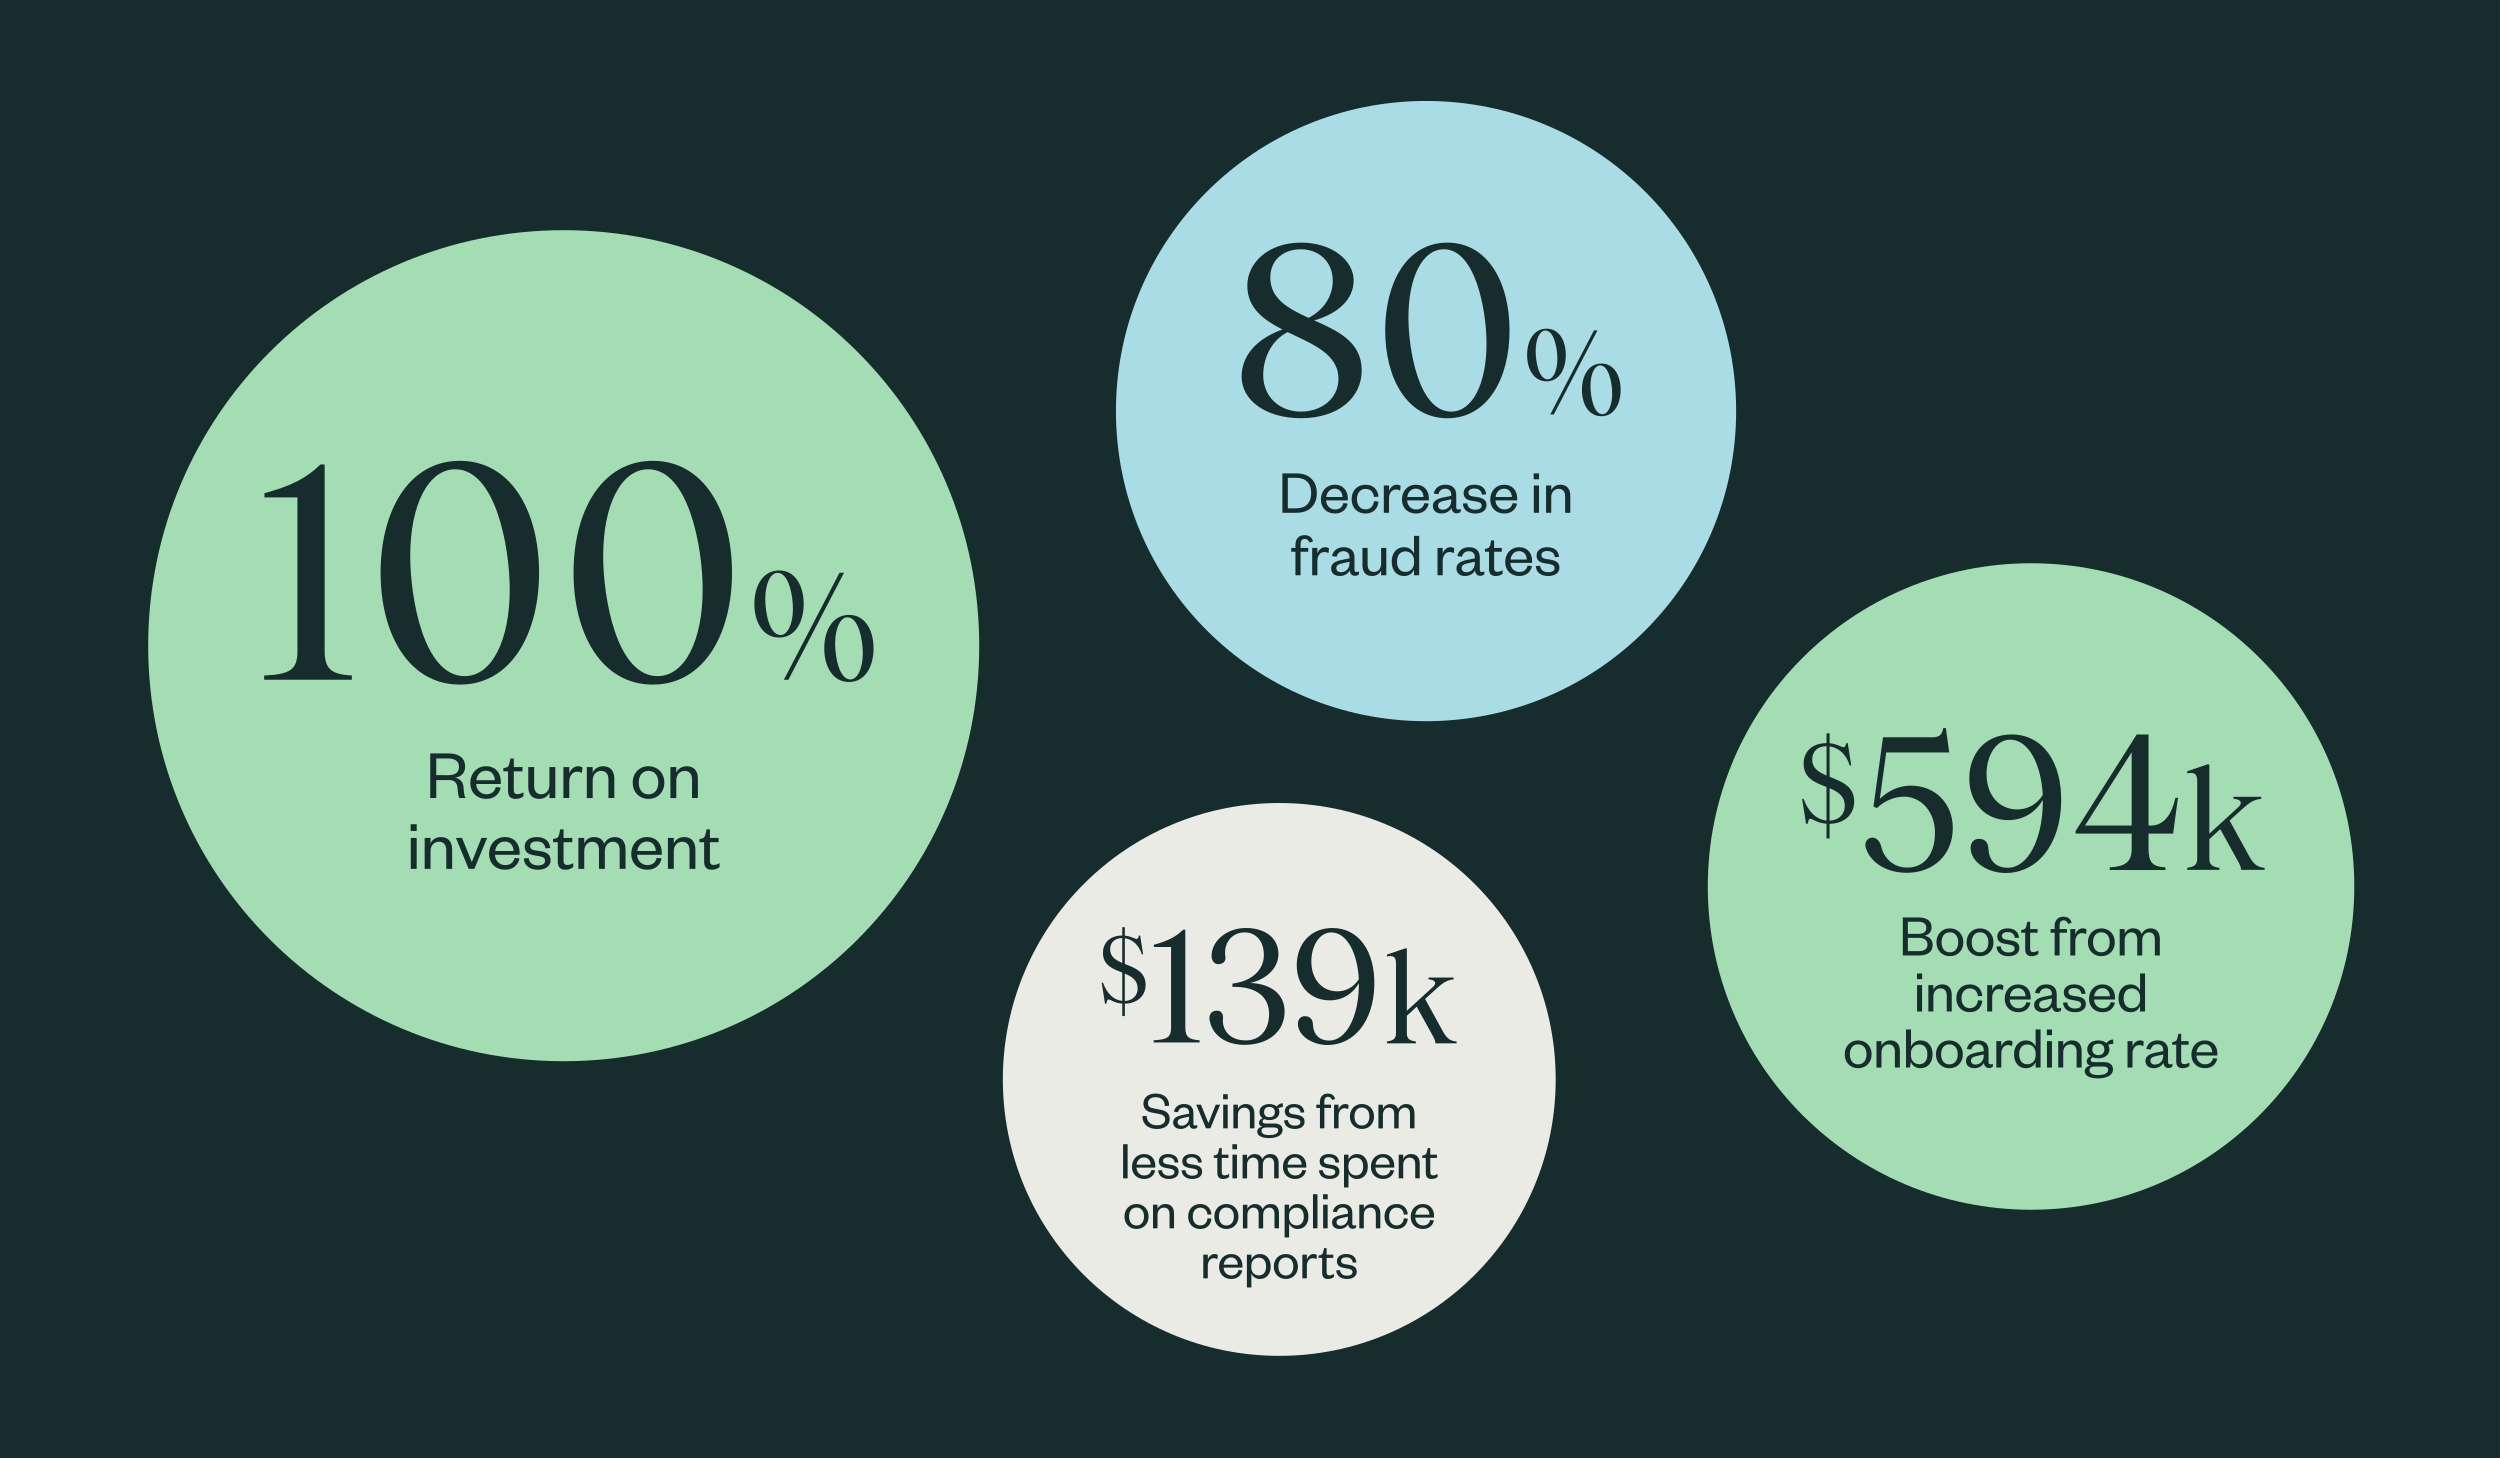 <?xml version="1.0" encoding="utf-8"?>
<!-- Generator: Adobe Illustrator 28.0.0, SVG Export Plug-In . SVG Version: 6.00 Build 0)  -->
<svg version="1.1" id="Layer_1" xmlns="http://www.w3.org/2000/svg" xmlns:xlink="http://www.w3.org/1999/xlink" x="0px" y="0px"
	 viewBox="0 0 1200 700" style="enable-background:new 0 0 1200 700;" xml:space="preserve">
<rect x="0" y="0" width="1200" height="700" fill="#808080" stroke="none"/>
<style type="text/css">
	.st0{fill:#172D2D;}
	.st1{fill:#A4DCB4;}
	.st2{fill:#AADCE6;}
	.st3{fill:#EBEBE6;}
</style>
<rect x="-0.09" y="-0.14" class="st0" width="1200.07" height="702.37"/>
<path class="st1" d="M270.58,110.49c110.15,0,199.45,89.29,199.45,199.45s-89.29,199.45-199.45,199.45S71.13,420.09,71.13,309.94
	S160.43,110.49,270.58,110.49L270.58,110.49L270.58,110.49z"/>
<g>
	<g>
		<path class="st0" d="M142.77,312.64v-73.88h-15.82v-2.03c12.34-3.34,20.18-7.11,26.85-13.79h2.03v89.71
			c0,9.29,4.21,11.03,13.06,11.61v2.03h-42.1v-2.03C139,323.68,142.77,321.64,142.77,312.64z"/>
		<path class="st0" d="M258.75,274.9c0,29.47-13.5,53.71-38.03,53.71c-24.53,0-38.03-24.24-38.03-53.71
			c0-29.61,13.5-53.71,38.03-53.71C245.25,221.19,258.75,245.29,258.75,274.9z M223.04,324.55c13.06,0,21.63-17.13,21.63-41.66
			c0-20.32-6.82-57.63-26.13-57.63c-13.06,0-21.63,17.13-21.63,41.66C196.91,286.95,203.3,324.55,223.04,324.55z"/>
		<path class="st0" d="M351.36,274.9c0,29.47-13.5,53.71-38.03,53.71c-24.53,0-38.03-24.24-38.03-53.71
			c0-29.61,13.5-53.71,38.03-53.71C337.86,221.19,351.36,245.29,351.36,274.9z M315.65,324.55c13.06,0,21.63-17.13,21.63-41.66
			c0-20.32-6.82-57.63-26.13-57.63c-13.06,0-21.63,17.13-21.63,41.66C289.52,286.95,295.91,324.55,315.65,324.55z"/>
		<path class="st0" d="M374,273.81c7.69,0,11.76,7.26,11.76,16.11c0,8.71-4.06,16.11-11.76,16.11c-7.84,0-11.9-7.48-11.9-16.11
			C362.1,281.21,366.16,273.81,374,273.81z M374.66,304.8c3.48,0,5.95-5.44,5.95-12.56c0-6.82-2.18-17.28-7.33-17.28
			c-3.56,0-5.95,5.52-5.95,12.48C367.32,294.28,369.36,304.8,374.66,304.8z M376.25,326.29l26.71-51.39h2.18l-26.71,51.39H376.25z
			 M407.54,295.15c7.69,0,11.76,7.26,11.76,16.11c0,8.71-4.06,16.11-11.76,16.11c-7.84,0-11.9-7.48-11.9-16.11
			C395.63,302.55,399.7,295.15,407.54,295.15z M408.19,326.14c3.48,0,5.95-5.44,5.95-12.56c0-6.82-2.18-17.28-7.33-17.28
			c-3.56,0-5.95,5.52-5.95,12.49C400.86,315.62,402.89,326.14,408.19,326.14z"/>
	</g>
</g>
<path class="st2" d="M684.5,48.46c82.21,0,148.85,66.64,148.85,148.85S766.71,346.17,684.5,346.17s-148.85-66.64-148.85-148.85
	S602.29,48.46,684.5,48.46L684.5,48.46L684.5,48.46z"/>
<g>
	<g>
		<path class="st0" d="M595.97,180.82c0-10.14,7.18-18.23,19.6-22.67c-9-4.56-16.86-10.25-16.86-21.08
			c0-10.94,10.14-20.62,25.75-20.62c15.04,0,25.29,8.66,25.29,18.11c0,9.23-7.52,15.95-18.91,19.25
			c11.28,5.01,22.78,10.25,22.78,23.92c0,13.33-11.39,23.01-29.16,23.01C607.71,200.76,595.97,192.21,595.97,180.82z M624.45,197.57
			c9.91,0,18-6.27,18-15.72c0-12.19-12.76-16.75-24.38-22.44c-7.06,3.53-11.73,11.51-11.73,20.73
			C606.34,190.28,613.97,197.57,624.45,197.57z M628.1,152.57c6.95-3.53,11.62-10.14,11.62-17.77c0-9.46-6.95-15.15-15.27-15.15
			c-7.97,0-14.7,4.67-14.7,13.67C609.76,143.45,618.41,148.12,628.1,152.57z"/>
		<path class="st0" d="M724.59,158.61c0,23.13-10.59,42.15-29.85,42.15c-19.25,0-29.85-19.02-29.85-42.15
			c0-23.24,10.59-42.15,29.85-42.15C713.99,116.45,724.59,135.36,724.59,158.61z M696.56,197.57c10.25,0,16.97-13.44,16.97-32.7
			c0-15.95-5.35-45.23-20.51-45.23c-10.25,0-16.97,13.44-16.97,32.7C676.06,168.06,681.07,197.57,696.56,197.57z"/>
		<path class="st0" d="M742.35,157.75c6.04,0,9.23,5.7,9.23,12.64c0,6.84-3.19,12.65-9.23,12.65c-6.15,0-9.34-5.87-9.34-12.65
			C733.01,163.56,736.2,157.75,742.35,157.75z M742.87,182.07c2.73,0,4.67-4.27,4.67-9.85c0-5.35-1.71-13.56-5.75-13.56
			c-2.79,0-4.67,4.33-4.67,9.8C737.11,173.81,738.71,182.07,742.87,182.07z M744.12,198.93l20.96-40.33h1.71l-20.96,40.33H744.12z
			 M768.67,174.5c6.04,0,9.23,5.7,9.23,12.65c0,6.84-3.19,12.64-9.23,12.64c-6.15,0-9.34-5.87-9.34-12.64
			C759.33,180.31,762.52,174.5,768.67,174.5z M769.18,198.82c2.73,0,4.67-4.27,4.67-9.85c0-5.35-1.71-13.56-5.75-13.56
			c-2.79,0-4.67,4.33-4.67,9.8C763.43,190.56,765.03,198.82,769.18,198.82z"/>
	</g>
</g>
<path class="st1" d="M974.9,270.36c85.69,0,155.16,69.47,155.16,155.16s-69.47,155.16-155.16,155.16s-155.16-69.47-155.16-155.16
	S889.21,270.36,974.9,270.36L974.9,270.36L974.9,270.36z"/>
<g>
	<g>
		<path class="st0" d="M921.11,458.62h-7.76v-18.25h7.44c4.52,0,6.37,1.97,6.37,4.87c0,2.11-1.51,3.56-3.45,3.91
			c2.23,0.38,3.97,1.85,3.97,4.46C927.68,456.77,925.37,458.62,921.11,458.62z M915.78,448.25h5.1c2.63,0,3.76-1.13,3.76-2.9
			c0-1.74-1.13-2.92-3.76-2.92h-5.1V448.25z M915.78,450.19v6.37h5.27c2.72,0,4.14-1.19,4.14-3.16c0-2-1.42-3.21-4.14-3.21H915.78z"
			/>
		<path class="st0" d="M935.92,458.97c-3.71,0-6.43-2.72-6.43-6.66s2.72-6.69,6.43-6.69c3.74,0,6.49,2.75,6.49,6.69
			S939.66,458.97,935.92,458.97z M935.92,457.12c2.58,0,4.03-2,4.03-4.81c0-2.84-1.45-4.81-4.03-4.81c-2.55,0-3.97,1.97-3.97,4.81
			C931.95,455.12,933.37,457.12,935.92,457.12z"/>
		<path class="st0" d="M950.39,458.97c-3.71,0-6.43-2.72-6.43-6.66s2.72-6.69,6.43-6.69c3.74,0,6.49,2.75,6.49,6.69
			S954.12,458.97,950.39,458.97z M950.39,457.12c2.58,0,4.03-2,4.03-4.81c0-2.84-1.45-4.81-4.03-4.81c-2.55,0-3.97,1.97-3.97,4.81
			C946.42,455.12,947.84,457.12,950.39,457.12z"/>
		<path class="st0" d="M960.33,454.22c0.23,1.94,1.59,2.98,3.77,2.98c1.68,0,2.92-0.61,2.92-1.88c0-1.19-0.84-1.59-2.4-1.88
			l-2.14-0.38c-2.38-0.38-3.79-1.39-3.79-3.56c0-2.32,1.94-3.88,4.87-3.88c3.36,0,5.33,1.56,5.56,4.49l-1.94,0.12
			c-0.29-1.94-1.48-2.84-3.62-2.84c-1.59,0-2.64,0.72-2.64,1.88c0,1.01,0.64,1.54,1.94,1.77l2.38,0.38
			c2.55,0.43,4.05,1.39,4.05,3.68c0,2.52-2.23,3.88-5.18,3.88c-3.16,0-5.56-1.48-5.79-4.6L960.33,454.22z"/>
		<path class="st0" d="M972.09,447.7h-1.91v-1.3l0.81-0.14c1.19-0.23,1.45-0.81,1.74-2.03l0.38-1.77h1.36v3.5h3.56v1.74h-3.56v7.67
			c0,1.13,0.46,1.65,1.56,1.65c0.81,0,1.65-0.35,2.38-0.75v1.62c-0.93,0.69-1.85,1.07-3.24,1.07c-1.8,0-3.07-0.84-3.07-3.3V447.7z"
			/>
		<path class="st0" d="M984.28,447.7v-1.74h1.94v-1.48c0-2.69,1.53-4.46,4.2-4.46c2.17,0,3.39,0.98,3.97,2.9l-1.65,0.58
			c-0.32-0.98-1.04-1.74-2.2-1.74c-1.33,0-1.94,0.96-1.94,2.46v1.74h3.56v1.74h-3.56v10.92h-2.37V447.7H984.28z"/>
		<path class="st0" d="M1001.31,448.37c-0.7-0.38-1.19-0.52-1.97-0.52c-1.82,0-3.19,1.65-3.19,4.08v6.69h-2.4v-12.66h2.4v2.58
			c0.46-1.45,1.77-2.93,3.59-2.93c0.78,0,1.36,0.2,1.8,0.58L1001.31,448.37z"/>
		<path class="st0" d="M1008.62,458.97c-3.71,0-6.43-2.72-6.43-6.66s2.72-6.69,6.43-6.69c3.74,0,6.49,2.75,6.49,6.69
			S1012.35,458.97,1008.62,458.97z M1008.62,457.12c2.58,0,4.03-2,4.03-4.81c0-2.84-1.45-4.81-4.03-4.81
			c-2.55,0-3.97,1.97-3.97,4.81C1004.65,455.12,1006.07,457.12,1008.62,457.12z"/>
		<path class="st0" d="M1032.26,445.62c3.3,0,4.46,2.29,4.46,5.16v7.85h-2.4v-7.65c0-2.11-0.87-3.45-2.81-3.45
			c-1.79,0-3.24,1.51-3.24,3.82v7.27h-2.4v-7.65c0-2.11-0.87-3.45-2.81-3.45c-1.8,0-3.21,1.51-3.21,3.82v7.27h-2.4v-12.66h2.4v2.26
			c0.61-1.53,2.08-2.61,4.03-2.61c2.26,0,3.59,1.1,4.14,2.75C1028.67,446.81,1030.23,445.62,1032.26,445.62z"/>
		<path class="st0" d="M920.14,467.27h2.49v2.72h-2.49V467.27z M922.6,472.86v12.66h-2.4v-12.66H922.6z"/>
		<path class="st0" d="M928.01,485.51h-2.4v-12.66h2.4v2.26c0.61-1.53,2.32-2.61,4.2-2.61c3.3,0,4.63,2.2,4.63,5.16v7.85h-2.4v-7.65
			c0-2.11-1.01-3.45-3.01-3.45c-1.91,0-3.42,1.51-3.42,3.82V485.51z"/>
		<path class="st0" d="M945.53,472.51c3.71,0,5.71,2.49,5.97,5.53l-2.11,0.14c-0.2-2.23-1.53-3.74-3.88-3.74c-2.37,0-4,1.83-4,4.75
			s1.62,4.75,4,4.75c2.35,0,3.68-1.59,3.88-3.82l2.11,0.2c-0.26,3.07-2.26,5.53-5.97,5.53c-3.82,0-6.49-2.64-6.49-6.66
			S941.7,472.51,945.53,472.51z"/>
		<path class="st0" d="M961.41,475.26c-0.7-0.38-1.19-0.52-1.97-0.52c-1.82,0-3.19,1.65-3.19,4.08v6.69h-2.4v-12.66h2.4v2.58
			c0.46-1.45,1.77-2.93,3.59-2.93c0.78,0,1.36,0.2,1.8,0.58L961.41,475.26z"/>
		<path class="st0" d="M974.68,481.26c-0.64,2.87-2.75,4.6-5.91,4.6c-3.77,0-6.52-2.55-6.52-6.49c0-4,2.75-6.86,6.4-6.86
			c4.03,0,6.08,2.87,6.08,6.31v0.96h-10.08c0.12,2.46,1.88,4.2,4.14,4.2c2.11,0,3.36-1.01,3.88-2.95L974.68,481.26z M972.28,478.21
			c-0.09-2.03-1.22-3.88-3.62-3.88c-2.29,0-3.65,1.79-3.94,3.88H972.28z"/>
		<path class="st0" d="M987.21,483.02c0,0.67,0.38,0.98,0.99,0.98c0.29,0,0.75-0.09,1.1-0.29v1.3c-0.43,0.43-0.96,0.75-1.94,0.75
			c-1.3,0-2.23-0.98-2.38-2.49c-0.7,1.48-2.49,2.58-4.55,2.58c-2.46,0-4.05-1.33-4.05-3.5c0-2.4,2.06-3.39,5.1-4l3.42-0.7v-0.49
			c0-1.74-1.01-2.81-2.78-2.81c-1.82,0-2.81,1.07-3.19,2.55l-2.14-0.29c0.49-2.38,2.38-4.11,5.36-4.11c3.19,0,5.07,1.62,5.07,4.84
			V483.02z M984.89,479.26l-2.84,0.61c-2,0.43-3.27,0.81-3.27,2.35c0,1.07,0.72,1.88,2.17,1.88c2.23,0,3.94-1.68,3.94-4.23V479.26z"
			/>
		<path class="st0" d="M992.25,481.11c0.23,1.94,1.59,2.98,3.77,2.98c1.68,0,2.92-0.61,2.92-1.88c0-1.19-0.84-1.59-2.4-1.88
			l-2.14-0.38c-2.38-0.38-3.79-1.39-3.79-3.56c0-2.32,1.94-3.88,4.87-3.88c3.36,0,5.33,1.56,5.56,4.49l-1.94,0.12
			c-0.29-1.94-1.48-2.84-3.62-2.84c-1.59,0-2.64,0.72-2.64,1.88c0,1.01,0.64,1.54,1.94,1.77l2.38,0.38
			c2.55,0.43,4.05,1.39,4.05,3.68c0,2.52-2.23,3.88-5.18,3.88c-3.16,0-5.56-1.48-5.79-4.6L992.25,481.11z"/>
		<path class="st0" d="M1015.16,481.26c-0.64,2.87-2.75,4.6-5.91,4.6c-3.77,0-6.52-2.55-6.52-6.49c0-4,2.75-6.86,6.4-6.86
			c4.03,0,6.08,2.87,6.08,6.31v0.96h-10.08c0.12,2.46,1.88,4.2,4.14,4.2c2.11,0,3.36-1.01,3.88-2.95L1015.16,481.26z
			 M1012.76,478.21c-0.09-2.03-1.22-3.88-3.62-3.88c-2.29,0-3.65,1.79-3.94,3.88H1012.76z"/>
		<path class="st0" d="M1027.23,482.88c-0.58,1.56-2.17,2.98-4.55,2.98c-3.76,0-5.79-2.92-5.79-6.66s2.03-6.69,5.79-6.69
			c2.38,0,3.97,1.45,4.55,3.01v-8.25h2.4v18.25h-2.4V482.88z M1027.26,478.82c0-2.75-1.74-4.37-4.03-4.37
			c-2.49,0-3.88,1.85-3.88,4.75s1.39,4.75,3.88,4.75c2.29,0,4.03-1.62,4.03-4.4V478.82z"/>
		<path class="st0" d="M891.89,512.75c-3.71,0-6.43-2.72-6.43-6.66s2.72-6.69,6.43-6.69c3.74,0,6.49,2.75,6.49,6.69
			S895.63,512.75,891.89,512.75z M891.89,510.9c2.58,0,4.03-2,4.03-4.81c0-2.84-1.45-4.81-4.03-4.81c-2.55,0-3.97,1.97-3.97,4.81
			C887.92,508.9,889.34,510.9,891.89,510.9z"/>
		<path class="st0" d="M903.11,512.4h-2.4v-12.66h2.4V502c0.61-1.53,2.32-2.61,4.2-2.61c3.3,0,4.63,2.2,4.63,5.16v7.85h-2.4v-7.65
			c0-2.11-1.01-3.45-3.01-3.45c-1.91,0-3.42,1.51-3.42,3.82V512.4z"/>
		<path class="st0" d="M916.72,512.4h-1.83v-18.25h2.4v8.25c0.55-1.56,2.17-3.01,4.55-3.01c3.74,0,5.79,2.95,5.79,6.69
			s-2.06,6.66-5.82,6.66c-2.35,0-4-1.39-4.58-2.98L916.72,512.4z M917.24,506.44c0,2.78,1.77,4.4,4.05,4.4
			c2.49,0,3.85-1.85,3.85-4.75s-1.36-4.75-3.85-4.75c-2.29,0-4.05,1.62-4.05,4.37V506.44z"/>
		<path class="st0" d="M935.68,512.75c-3.71,0-6.43-2.72-6.43-6.66s2.72-6.69,6.43-6.69c3.74,0,6.49,2.75,6.49,6.69
			S939.42,512.75,935.68,512.75z M935.68,510.9c2.58,0,4.03-2,4.03-4.81c0-2.84-1.45-4.81-4.03-4.81c-2.55,0-3.97,1.97-3.97,4.81
			C931.72,508.9,933.13,510.9,935.68,510.9z"/>
		<path class="st0" d="M954.5,509.91c0,0.67,0.38,0.98,0.99,0.98c0.29,0,0.75-0.09,1.1-0.29v1.3c-0.43,0.43-0.96,0.75-1.94,0.75
			c-1.3,0-2.23-0.98-2.38-2.49c-0.7,1.48-2.49,2.58-4.55,2.58c-2.46,0-4.05-1.33-4.05-3.5c0-2.4,2.06-3.39,5.1-4l3.42-0.7v-0.49
			c0-1.74-1.01-2.81-2.78-2.81c-1.82,0-2.81,1.07-3.19,2.55l-2.14-0.29c0.49-2.38,2.38-4.11,5.36-4.11c3.19,0,5.07,1.62,5.07,4.84
			V509.91z M952.18,506.15l-2.84,0.61c-2,0.43-3.27,0.81-3.27,2.35c0,1.07,0.72,1.88,2.17,1.88c2.23,0,3.94-1.68,3.94-4.23V506.15z"
			/>
		<path class="st0" d="M965.79,502.15c-0.7-0.38-1.19-0.52-1.97-0.52c-1.82,0-3.19,1.65-3.19,4.08v6.69h-2.4v-12.66h2.4v2.58
			c0.46-1.45,1.77-2.93,3.59-2.93c0.78,0,1.36,0.2,1.8,0.58L965.79,502.15z"/>
		<path class="st0" d="M977.08,509.77c-0.58,1.56-2.17,2.98-4.55,2.98c-3.76,0-5.79-2.92-5.79-6.66s2.03-6.69,5.79-6.69
			c2.38,0,3.97,1.45,4.55,3.01v-8.25h2.4v18.25h-2.4V509.77z M977.11,505.71c0-2.75-1.74-4.37-4.03-4.37
			c-2.49,0-3.88,1.85-3.88,4.75s1.39,4.75,3.88,4.75c2.29,0,4.03-1.62,4.03-4.4V505.71z"/>
		<path class="st0" d="M982.48,494.16h2.49v2.72h-2.49V494.16z M984.94,499.75v12.66h-2.4v-12.66H984.94z"/>
		<path class="st0" d="M990.35,512.4h-2.4v-12.66h2.4V502c0.61-1.53,2.32-2.61,4.2-2.61c3.3,0,4.63,2.2,4.63,5.16v7.85h-2.4v-7.65
			c0-2.11-1.01-3.45-3.01-3.45c-1.91,0-3.42,1.51-3.42,3.82V512.4z"/>
		<path class="st0" d="M1007.17,508c-1.04,0-2-0.17-2.78-0.52c-0.43,0.26-0.84,0.67-0.84,1.25c0,0.69,0.43,1.1,1.54,1.1h4.95
			c2.75,0,4.2,1.45,4.2,3.42c0,3.16-3.53,4.37-7.3,4.37c-3.42,0-6.26-1.07-6.26-3.42c0-1.45,1.04-2.38,2.61-2.67
			c-1.16-0.38-1.68-1.22-1.68-2.17c0-1.1,0.78-1.88,1.91-2.38c-1.04-0.75-1.65-1.88-1.65-3.27c0-2.66,2.2-4.32,5.3-4.32
			c1.59,0,3.01,0.49,3.97,1.3c0.67-1.01,1.85-1.74,3.21-1.74v2.09c-0.84,0-1.8,0.2-2.43,0.52c0.38,0.61,0.61,1.33,0.61,2.14
			C1012.52,506.35,1010.29,508,1007.17,508z M1006.93,516.02c2.9,0,4.98-0.7,4.98-2.52c0-1.16-0.96-1.56-2.43-1.56h-4.08
			c-1.3,0-2.43,0.43-2.43,1.8C1002.97,515.33,1004.59,516.02,1006.93,516.02z M1007.19,500.96c-1.77,0-2.87,0.98-2.87,2.78
			c0,1.74,1.1,2.72,2.87,2.72c1.8,0,2.9-0.98,2.9-2.72C1010.09,501.95,1008.99,500.96,1007.19,500.96z"/>
		<path class="st0" d="M1028.77,502.15c-0.7-0.38-1.19-0.52-1.97-0.52c-1.82,0-3.19,1.65-3.19,4.08v6.69h-2.4v-12.66h2.4v2.58
			c0.46-1.45,1.77-2.93,3.59-2.93c0.78,0,1.36,0.2,1.8,0.58L1028.77,502.15z"/>
		<path class="st0" d="M1040.65,509.91c0,0.67,0.38,0.98,0.99,0.98c0.29,0,0.75-0.09,1.1-0.29v1.3c-0.43,0.43-0.96,0.75-1.94,0.75
			c-1.3,0-2.23-0.98-2.38-2.49c-0.7,1.48-2.49,2.58-4.55,2.58c-2.46,0-4.05-1.33-4.05-3.5c0-2.4,2.06-3.39,5.1-4l3.42-0.7v-0.49
			c0-1.74-1.01-2.81-2.78-2.81c-1.82,0-2.81,1.07-3.19,2.55l-2.14-0.29c0.49-2.38,2.38-4.11,5.36-4.11c3.19,0,5.07,1.62,5.07,4.84
			V509.91z M1038.33,506.15l-2.84,0.61c-2,0.43-3.27,0.81-3.27,2.35c0,1.07,0.72,1.88,2.17,1.88c2.23,0,3.94-1.68,3.94-4.23V506.15z
			"/>
		<path class="st0" d="M1044.58,501.48h-1.91v-1.3l0.81-0.14c1.19-0.23,1.45-0.81,1.74-2.03l0.38-1.77h1.36v3.5h3.56v1.74h-3.56
			v7.67c0,1.13,0.46,1.65,1.56,1.65c0.81,0,1.65-0.35,2.38-0.75v1.62c-0.93,0.69-1.85,1.07-3.24,1.07c-1.8,0-3.07-0.84-3.07-3.3
			V501.48z"/>
		<path class="st0" d="M1064.29,508.14c-0.64,2.87-2.75,4.6-5.91,4.6c-3.77,0-6.52-2.55-6.52-6.49c0-4,2.75-6.86,6.4-6.86
			c4.03,0,6.08,2.87,6.08,6.31v0.96h-10.08c0.12,2.46,1.88,4.2,4.14,4.2c2.11,0,3.36-1.01,3.88-2.95L1064.29,508.14z M1061.88,505.1
			c-0.09-2.03-1.22-3.88-3.62-3.88c-2.29,0-3.65,1.79-3.94,3.88H1061.88z"/>
	</g>
</g>
<path class="st3" d="M614.05,385.45c73.28,0,132.68,59.4,132.68,132.68s-59.4,132.68-132.68,132.68s-132.68-59.4-132.68-132.68
	S540.77,385.45,614.05,385.45L614.05,385.45L614.05,385.45z"/>
<g>
	<g>
		<path class="st0" d="M550.37,535.62c0.13,2.99,2.18,4.52,4.94,4.52c2.44,0,3.98-1.04,3.98-2.83c0-1.51-0.99-2.24-3.12-2.65
			l-3.25-0.62c-2.42-0.47-4.08-1.77-4.08-4.32c0-2.86,2.26-4.81,5.85-4.81c4.11,0,6.47,2.18,6.5,5.88l-2.05,0.1
			c-0.08-2.7-1.72-4.24-4.42-4.24c-2.37,0-3.69,1.12-3.69,2.94c0,1.61,1.07,2.13,2.96,2.5l2.96,0.57c2.99,0.57,4.5,1.87,4.5,4.5
			c0,3.02-2.6,4.76-6.14,4.76c-4.03,0-6.97-2.21-6.97-6.16L550.37,535.62z"/>
		<path class="st0" d="M572.83,539.37c0,0.6,0.34,0.88,0.88,0.88c0.26,0,0.68-0.08,0.99-0.26v1.17c-0.39,0.39-0.86,0.68-1.74,0.68
			c-1.17,0-2-0.88-2.13-2.24c-0.62,1.33-2.24,2.31-4.08,2.31c-2.21,0-3.64-1.2-3.64-3.15c0-2.16,1.85-3.04,4.58-3.59l3.07-0.62
			v-0.44c0-1.56-0.91-2.52-2.5-2.52c-1.64,0-2.52,0.96-2.86,2.29l-1.92-0.26c0.44-2.13,2.13-3.69,4.81-3.69
			c2.86,0,4.55,1.46,4.55,4.34V539.37z M570.75,535.99l-2.55,0.55c-1.79,0.39-2.94,0.73-2.94,2.11c0,0.96,0.65,1.69,1.95,1.69
			c2,0,3.54-1.51,3.54-3.8V535.99z"/>
		<path class="st0" d="M578.87,541.6l-4.68-11.36h2.26l3.54,8.74h0.1l3.46-8.74h2.11l-4.68,11.36H578.87z"/>
		<path class="st0" d="M587.09,525.22h2.24v2.44h-2.24V525.22z M589.3,530.24v11.36h-2.16v-11.36H589.3z"/>
		<path class="st0" d="M594.18,541.6h-2.16v-11.36h2.16v2.03c0.55-1.38,2.08-2.34,3.77-2.34c2.96,0,4.16,1.98,4.16,4.63v7.05h-2.16
			v-6.86c0-1.9-0.91-3.09-2.7-3.09c-1.72,0-3.07,1.35-3.07,3.43V541.6z"/>
		<path class="st0" d="M609.29,537.65c-0.94,0-1.79-0.16-2.5-0.47c-0.39,0.23-0.75,0.6-0.75,1.12c0,0.62,0.39,0.99,1.38,0.99h4.45
			c2.47,0,3.77,1.3,3.77,3.07c0,2.83-3.17,3.93-6.55,3.93c-3.07,0-5.62-0.96-5.62-3.07c0-1.3,0.94-2.13,2.34-2.39
			c-1.04-0.34-1.51-1.09-1.51-1.95c0-0.99,0.7-1.69,1.72-2.13c-0.94-0.68-1.48-1.69-1.48-2.94c0-2.39,1.98-3.87,4.76-3.87
			c1.43,0,2.7,0.44,3.56,1.17c0.6-0.91,1.66-1.56,2.89-1.56v1.87c-0.75,0-1.61,0.18-2.18,0.47c0.34,0.55,0.55,1.2,0.55,1.92
			C614.1,536.17,612.1,537.65,609.29,537.65z M609.09,544.85c2.6,0,4.47-0.62,4.47-2.26c0-1.04-0.86-1.4-2.18-1.4h-3.67
			c-1.17,0-2.18,0.39-2.18,1.61C605.52,544.23,606.98,544.85,609.09,544.85z M609.32,531.33c-1.59,0-2.57,0.88-2.57,2.5
			c0,1.56,0.99,2.44,2.57,2.44c1.61,0,2.6-0.88,2.6-2.44C611.92,532.22,610.93,531.33,609.32,531.33z"/>
		<path class="st0" d="M618.17,537.65c0.21,1.74,1.43,2.68,3.38,2.68c1.51,0,2.63-0.55,2.63-1.69c0-1.07-0.75-1.43-2.16-1.69
			l-1.92-0.34c-2.13-0.34-3.41-1.25-3.41-3.2c0-2.08,1.74-3.48,4.37-3.48c3.02,0,4.78,1.4,4.99,4.03l-1.74,0.1
			c-0.26-1.74-1.33-2.55-3.25-2.55c-1.43,0-2.37,0.65-2.37,1.69c0,0.91,0.57,1.38,1.74,1.59l2.13,0.34c2.29,0.39,3.64,1.25,3.64,3.3
			c0,2.26-2,3.48-4.65,3.48c-2.83,0-4.99-1.33-5.2-4.13L618.17,537.65z"/>
		<path class="st0" d="M631.82,531.8v-1.56h1.74v-1.33c0-2.42,1.38-4,3.77-4c1.95,0,3.04,0.88,3.56,2.6l-1.48,0.52
			c-0.29-0.88-0.94-1.56-1.98-1.56c-1.2,0-1.74,0.86-1.74,2.21v1.56h3.2v1.56h-3.2v9.8h-2.13v-9.8H631.82z"/>
		<path class="st0" d="M647.13,532.4c-0.62-0.34-1.07-0.47-1.77-0.47c-1.64,0-2.86,1.48-2.86,3.67v6.01h-2.16v-11.36h2.16v2.31
			c0.42-1.3,1.59-2.63,3.22-2.63c0.7,0,1.22,0.18,1.61,0.52L647.13,532.4z"/>
		<path class="st0" d="M653.71,541.91c-3.33,0-5.77-2.44-5.77-5.98s2.44-6.01,5.77-6.01c3.35,0,5.82,2.47,5.82,6.01
			S657.07,541.91,653.71,541.91z M653.71,540.25c2.31,0,3.61-1.79,3.61-4.32c0-2.55-1.3-4.32-3.61-4.32c-2.29,0-3.56,1.77-3.56,4.32
			C650.15,538.46,651.42,540.25,653.71,540.25z"/>
		<path class="st0" d="M674.96,529.93c2.96,0,4,2.05,4,4.63v7.05h-2.16v-6.86c0-1.9-0.78-3.09-2.52-3.09
			c-1.61,0-2.91,1.35-2.91,3.43v6.53h-2.16v-6.86c0-1.9-0.78-3.09-2.52-3.09c-1.61,0-2.89,1.35-2.89,3.43v6.53h-2.16v-11.36h2.16
			v2.03c0.55-1.38,1.87-2.34,3.61-2.34c2.03,0,3.22,0.99,3.72,2.47C671.74,530.99,673.14,529.93,674.96,529.93z"/>
		<path class="st0" d="M541.25,549.22v16.38h-2.16v-16.38H541.25z"/>
		<path class="st0" d="M554.49,561.78c-0.57,2.57-2.47,4.13-5.3,4.13c-3.38,0-5.85-2.29-5.85-5.82c0-3.59,2.47-6.16,5.75-6.16
			c3.61,0,5.46,2.57,5.46,5.67v0.86h-9.05c0.1,2.21,1.69,3.77,3.72,3.77c1.9,0,3.02-0.91,3.48-2.65L554.49,561.78z M552.33,559.05
			c-0.08-1.82-1.09-3.48-3.25-3.48c-2.05,0-3.28,1.61-3.54,3.48H552.33z"/>
		<path class="st0" d="M557.72,561.65c0.21,1.74,1.43,2.68,3.38,2.68c1.51,0,2.63-0.55,2.63-1.69c0-1.07-0.75-1.43-2.16-1.69
			l-1.92-0.34c-2.13-0.34-3.41-1.25-3.41-3.2c0-2.08,1.74-3.48,4.37-3.48c3.02,0,4.78,1.4,4.99,4.03l-1.74,0.1
			c-0.26-1.74-1.33-2.55-3.25-2.55c-1.43,0-2.37,0.65-2.37,1.69c0,0.91,0.57,1.38,1.74,1.59l2.13,0.34c2.29,0.39,3.64,1.25,3.64,3.3
			c0,2.26-2,3.48-4.65,3.48c-2.83,0-4.99-1.33-5.2-4.13L557.72,561.65z"/>
		<path class="st0" d="M568.98,561.65c0.21,1.74,1.43,2.68,3.38,2.68c1.51,0,2.63-0.55,2.63-1.69c0-1.07-0.75-1.43-2.16-1.69
			l-1.92-0.34c-2.13-0.34-3.41-1.25-3.41-3.2c0-2.08,1.74-3.48,4.37-3.48c3.02,0,4.78,1.4,4.99,4.03l-1.74,0.1
			c-0.26-1.74-1.33-2.55-3.25-2.55c-1.43,0-2.37,0.65-2.37,1.69c0,0.91,0.57,1.38,1.74,1.59l2.13,0.34c2.29,0.39,3.64,1.25,3.64,3.3
			c0,2.26-2,3.48-4.65,3.48c-2.83,0-4.99-1.33-5.2-4.13L568.98,561.65z"/>
		<path class="st0" d="M584.32,555.8h-1.72v-1.17l0.73-0.13c1.07-0.21,1.3-0.73,1.56-1.82l0.34-1.59h1.22v3.15h3.2v1.56h-3.2v6.89
			c0,1.01,0.42,1.48,1.4,1.48c0.73,0,1.48-0.31,2.13-0.68v1.46c-0.83,0.62-1.66,0.96-2.91,0.96c-1.61,0-2.76-0.75-2.76-2.96V555.8z"
			/>
		<path class="st0" d="M591.53,549.22h2.24v2.44h-2.24V549.22z M593.74,554.24v11.36h-2.16v-11.36H593.74z"/>
		<path class="st0" d="M609.76,553.93c2.96,0,4,2.05,4,4.63v7.05h-2.16v-6.86c0-1.9-0.78-3.09-2.52-3.09
			c-1.61,0-2.91,1.35-2.91,3.43v6.53h-2.16v-6.86c0-1.9-0.78-3.09-2.52-3.09c-1.61,0-2.89,1.35-2.89,3.43v6.53h-2.16v-11.36h2.16
			v2.03c0.55-1.38,1.87-2.34,3.61-2.34c2.03,0,3.22,0.99,3.72,2.47C606.54,554.99,607.95,553.93,609.76,553.93z"/>
		<path class="st0" d="M626.96,561.78c-0.57,2.57-2.47,4.13-5.3,4.13c-3.38,0-5.85-2.29-5.85-5.82c0-3.59,2.47-6.16,5.75-6.16
			c3.61,0,5.46,2.57,5.46,5.67v0.86h-9.05c0.1,2.21,1.69,3.77,3.72,3.77c1.9,0,3.02-0.91,3.48-2.65L626.96,561.78z M624.8,559.05
			c-0.08-1.82-1.09-3.48-3.25-3.48c-2.05,0-3.28,1.61-3.54,3.48H624.8z"/>
		<path class="st0" d="M634.91,561.65c0.21,1.74,1.43,2.68,3.38,2.68c1.51,0,2.63-0.55,2.63-1.69c0-1.07-0.75-1.43-2.16-1.69
			l-1.92-0.34c-2.13-0.34-3.41-1.25-3.41-3.2c0-2.08,1.74-3.48,4.37-3.48c3.02,0,4.78,1.4,4.99,4.03l-1.74,0.1
			c-0.26-1.74-1.33-2.55-3.25-2.55c-1.43,0-2.37,0.65-2.37,1.69c0,0.91,0.57,1.38,1.74,1.59l2.13,0.34c2.29,0.39,3.64,1.25,3.64,3.3
			c0,2.26-2,3.48-4.65,3.48c-2.83,0-4.99-1.33-5.2-4.13L634.91,561.65z"/>
		<path class="st0" d="M647.28,569.97h-2.16v-15.73h2.16v2.39c0.49-1.4,1.95-2.7,4.08-2.7c3.35,0,5.2,2.65,5.2,6.01
			c0,3.35-1.85,5.98-5.2,5.98c-2.13,0-3.59-1.27-4.08-2.68V569.97z M647.23,560.25c0,2.5,1.59,3.95,3.64,3.95
			c2.24,0,3.46-1.66,3.46-4.26c0-2.6-1.22-4.26-3.46-4.26c-2.05,0-3.64,1.46-3.64,3.93V560.25z"/>
		<path class="st0" d="M669.18,561.78c-0.57,2.57-2.47,4.13-5.3,4.13c-3.38,0-5.85-2.29-5.85-5.82c0-3.59,2.47-6.16,5.75-6.16
			c3.61,0,5.46,2.57,5.46,5.67v0.86h-9.05c0.1,2.21,1.69,3.77,3.72,3.77c1.9,0,3.02-0.91,3.48-2.65L669.18,561.78z M667.03,559.05
			c-0.08-1.82-1.09-3.48-3.25-3.48c-2.05,0-3.28,1.61-3.54,3.48H667.03z"/>
		<path class="st0" d="M673.54,565.6h-2.16v-11.36h2.16v2.03c0.55-1.38,2.08-2.34,3.77-2.34c2.96,0,4.16,1.98,4.16,4.63v7.05h-2.16
			v-6.86c0-1.9-0.91-3.09-2.7-3.09c-1.72,0-3.07,1.35-3.07,3.43V565.6z"/>
		<path class="st0" d="M684.4,555.8h-1.72v-1.17l0.73-0.13c1.07-0.21,1.3-0.73,1.56-1.82l0.34-1.59h1.22v3.15h3.2v1.56h-3.2v6.89
			c0,1.01,0.42,1.48,1.4,1.48c0.73,0,1.48-0.31,2.13-0.68v1.46c-0.83,0.62-1.66,0.96-2.91,0.96c-1.61,0-2.76-0.75-2.76-2.96V555.8z"
			/>
		<path class="st0" d="M545.52,589.91c-3.33,0-5.77-2.44-5.77-5.98s2.44-6.01,5.77-6.01c3.35,0,5.82,2.47,5.82,6.01
			S548.87,589.91,545.52,589.91z M545.52,588.25c2.31,0,3.61-1.79,3.61-4.32c0-2.55-1.3-4.32-3.61-4.32c-2.29,0-3.56,1.77-3.56,4.32
			C541.96,586.46,543.23,588.25,545.52,588.25z"/>
		<path class="st0" d="M555.61,589.6h-2.16v-11.36h2.16v2.03c0.55-1.38,2.08-2.34,3.77-2.34c2.96,0,4.16,1.98,4.16,4.63v7.05h-2.16
			v-6.86c0-1.9-0.91-3.09-2.7-3.09c-1.72,0-3.07,1.35-3.07,3.43V589.6z"/>
		<path class="st0" d="M576.13,577.93c3.33,0,5.12,2.24,5.36,4.97l-1.9,0.13c-0.18-2-1.38-3.35-3.48-3.35
			c-2.13,0-3.59,1.64-3.59,4.26s1.46,4.26,3.59,4.26c2.11,0,3.3-1.43,3.48-3.43l1.9,0.18c-0.23,2.76-2.03,4.97-5.36,4.97
			c-3.43,0-5.82-2.37-5.82-5.98S572.7,577.93,576.13,577.93z"/>
		<path class="st0" d="M588.65,589.91c-3.33,0-5.77-2.44-5.77-5.98s2.44-6.01,5.77-6.01c3.35,0,5.82,2.47,5.82,6.01
			S592.01,589.91,588.65,589.91z M588.65,588.25c2.31,0,3.61-1.79,3.61-4.32c0-2.55-1.3-4.32-3.61-4.32c-2.29,0-3.56,1.77-3.56,4.32
			C585.09,586.46,586.37,588.25,588.65,588.25z"/>
		<path class="st0" d="M609.91,577.93c2.96,0,4,2.05,4,4.63v7.05h-2.16v-6.86c0-1.9-0.78-3.09-2.52-3.09
			c-1.61,0-2.91,1.35-2.91,3.43v6.53h-2.16v-6.86c0-1.9-0.78-3.09-2.52-3.09c-1.61,0-2.89,1.35-2.89,3.43v6.53h-2.16v-11.36h2.16
			v2.03c0.55-1.38,1.87-2.34,3.61-2.34c2.03,0,3.22,0.99,3.72,2.47C606.68,578.99,608.08,577.93,609.91,577.93z"/>
		<path class="st0" d="M618.78,593.97h-2.16v-15.73h2.16v2.39c0.49-1.4,1.95-2.7,4.08-2.7c3.35,0,5.2,2.65,5.2,6.01
			c0,3.35-1.85,5.98-5.2,5.98c-2.13,0-3.59-1.27-4.08-2.68V593.97z M618.73,584.25c0,2.5,1.59,3.95,3.64,3.95
			c2.24,0,3.46-1.66,3.46-4.26c0-2.6-1.22-4.26-3.46-4.26c-2.05,0-3.64,1.46-3.64,3.93V584.25z"/>
		<path class="st0" d="M632.39,573.22v16.38h-2.16v-16.38H632.39z"/>
		<path class="st0" d="M635.06,573.22h2.24v2.44h-2.24V573.22z M637.27,578.24v11.36h-2.16v-11.36H637.27z"/>
		<path class="st0" d="M649.1,587.37c0,0.6,0.34,0.88,0.88,0.88c0.26,0,0.68-0.08,0.99-0.26v1.17c-0.39,0.39-0.86,0.68-1.74,0.68
			c-1.17,0-2-0.88-2.13-2.24c-0.62,1.33-2.24,2.31-4.08,2.31c-2.21,0-3.64-1.2-3.64-3.15c0-2.16,1.85-3.04,4.58-3.59l3.07-0.62
			v-0.44c0-1.56-0.91-2.52-2.5-2.52c-1.64,0-2.52,0.96-2.86,2.29l-1.92-0.26c0.44-2.13,2.13-3.69,4.81-3.69
			c2.86,0,4.55,1.46,4.55,4.34V587.37z M647.02,583.99l-2.55,0.55c-1.79,0.39-2.94,0.73-2.94,2.11c0,0.96,0.65,1.69,1.95,1.69
			c2,0,3.54-1.51,3.54-3.8V583.99z"/>
		<path class="st0" d="M654.63,589.6h-2.16v-11.36h2.16v2.03c0.55-1.38,2.08-2.34,3.77-2.34c2.96,0,4.16,1.98,4.16,4.63v7.05h-2.16
			v-6.86c0-1.9-0.91-3.09-2.7-3.09c-1.72,0-3.07,1.35-3.07,3.43V589.6z"/>
		<path class="st0" d="M670.38,577.93c3.33,0,5.12,2.24,5.36,4.97l-1.9,0.13c-0.18-2-1.38-3.35-3.48-3.35
			c-2.13,0-3.59,1.64-3.59,4.26s1.46,4.26,3.59,4.26c2.11,0,3.3-1.43,3.48-3.43l1.9,0.18c-0.23,2.76-2.03,4.97-5.36,4.97
			c-3.43,0-5.82-2.37-5.82-5.98S666.95,577.93,670.38,577.93z"/>
		<path class="st0" d="M688.29,585.78c-0.57,2.57-2.47,4.13-5.3,4.13c-3.38,0-5.85-2.29-5.85-5.82c0-3.59,2.47-6.16,5.75-6.16
			c3.61,0,5.46,2.57,5.46,5.67v0.86h-9.05c0.1,2.21,1.69,3.77,3.72,3.77c1.9,0,3.02-0.91,3.48-2.65L688.29,585.78z M686.13,583.05
			c-0.08-1.82-1.09-3.48-3.25-3.48c-2.05,0-3.28,1.61-3.54,3.48H686.13z"/>
		<path class="st0" d="M584.37,604.4c-0.62-0.34-1.07-0.47-1.77-0.47c-1.64,0-2.86,1.48-2.86,3.67v6.01h-2.16v-11.36h2.16v2.31
			c0.42-1.3,1.59-2.63,3.22-2.63c0.7,0,1.22,0.18,1.61,0.52L584.37,604.4z"/>
		<path class="st0" d="M596.31,609.78c-0.57,2.57-2.47,4.13-5.3,4.13c-3.38,0-5.85-2.29-5.85-5.82c0-3.59,2.47-6.16,5.75-6.16
			c3.61,0,5.46,2.57,5.46,5.67v0.86h-9.05c0.1,2.21,1.69,3.77,3.72,3.77c1.9,0,3.02-0.91,3.48-2.65L596.31,609.78z M594.15,607.05
			c-0.08-1.82-1.09-3.48-3.25-3.48c-2.05,0-3.28,1.61-3.54,3.48H594.15z"/>
		<path class="st0" d="M600.67,617.97h-2.16v-15.73h2.16v2.39c0.49-1.4,1.95-2.7,4.08-2.7c3.35,0,5.2,2.65,5.2,6.01
			c0,3.35-1.85,5.98-5.2,5.98c-2.13,0-3.59-1.27-4.08-2.68V617.97z M600.62,608.25c0,2.5,1.59,3.95,3.64,3.95
			c2.24,0,3.46-1.66,3.46-4.26c0-2.6-1.22-4.26-3.46-4.26c-2.05,0-3.64,1.46-3.64,3.93V608.25z"/>
		<path class="st0" d="M617.19,613.91c-3.33,0-5.77-2.44-5.77-5.98s2.44-6.01,5.77-6.01c3.35,0,5.82,2.47,5.82,6.01
			S620.55,613.91,617.19,613.91z M617.19,612.25c2.31,0,3.61-1.79,3.61-4.32c0-2.55-1.3-4.32-3.61-4.32c-2.29,0-3.56,1.77-3.56,4.32
			C613.63,610.46,614.91,612.25,617.19,612.25z"/>
		<path class="st0" d="M631.92,604.4c-0.62-0.34-1.07-0.47-1.77-0.47c-1.64,0-2.86,1.48-2.86,3.67v6.01h-2.16v-11.36h2.16v2.31
			c0.42-1.3,1.59-2.63,3.22-2.63c0.7,0,1.22,0.18,1.61,0.52L631.92,604.4z"/>
		<path class="st0" d="M634.64,603.8h-1.72v-1.17l0.73-0.13c1.07-0.21,1.3-0.73,1.56-1.82l0.34-1.59h1.22v3.15h3.2v1.56h-3.2v6.89
			c0,1.01,0.42,1.48,1.4,1.48c0.73,0,1.48-0.31,2.13-0.68v1.46c-0.83,0.62-1.66,0.96-2.91,0.96c-1.61,0-2.76-0.75-2.76-2.96V603.8z"
			/>
		<path class="st0" d="M643.2,609.65c0.21,1.74,1.43,2.68,3.38,2.68c1.51,0,2.63-0.55,2.63-1.69c0-1.07-0.75-1.43-2.16-1.69
			l-1.92-0.34c-2.13-0.34-3.41-1.25-3.41-3.2c0-2.08,1.74-3.48,4.37-3.48c3.02,0,4.78,1.4,4.99,4.03l-1.74,0.1
			c-0.26-1.74-1.33-2.55-3.25-2.55c-1.43,0-2.37,0.65-2.37,1.69c0,0.91,0.57,1.38,1.74,1.59l2.13,0.34c2.29,0.39,3.64,1.25,3.64,3.3
			c0,2.26-2,3.48-4.65,3.48c-2.83,0-4.99-1.33-5.2-4.13L643.2,609.65z"/>
	</g>
</g>
<g>
	<path class="st0" d="M539.92,445.06v4.03c4.83,0.44,6.03,3.41,6.74-0.04h0.62l1.42,9.04h-0.62c-1.42-4.61-4.56-7.22-8.15-7.71
		v12.32c4.7,1.86,9.97,3.68,9.97,10.06c0,5.32-4.08,8.91-9.97,9v5.94h-1.24v-5.98c-6.03-0.4-6.78-4.3-7.67,0.04h-0.62l-1.6-10.1
		h0.62c1.95,5.36,5.14,8.33,9.26,8.77v-13.6c-4.43-1.73-9.26-3.37-9.26-9.48c0-4.96,3.54-8.29,9.26-8.29v-3.99H539.92z
		 M538.67,462.2v-11.92c-3.59,0-5.8,2.13-5.8,5.45C532.87,459.24,535.48,460.83,538.67,462.2z M546.07,474.52
		c0-4.08-2.84-5.8-6.16-7.18v13.12C543.55,480.37,546.07,477.93,546.07,474.52z"/>
	<path class="st0" d="M562.11,493.24v-38.69h-8.28v-1.06c6.46-1.75,10.56-3.72,14.06-7.22h1.06v46.97c0,4.86,2.2,5.78,6.84,6.08
		v1.06h-22.04v-1.06C560.13,499.02,562.11,497.96,562.11,493.24z"/>
	<path class="st0" d="M580.8,490.51c-0.68-2.28-0.15-4.64,2.13-5.25c2.51-0.61,4.71,0.53,4.03,4.56c0,4.71,3.27,9.58,11.1,9.58
		c6.54,0,11.1-4.86,11.1-12.69c0-8.36-6.31-13.3-17.63-13l0.08-1.6c8.97-1.06,15.05-6.31,15.05-13.68c0-6.69-3.8-10.87-9.2-10.87
		c-6.69,0-10.03,5.7-9.35,11.02c0.53,2.66-0.68,3.88-2.74,4.18c-2.2,0.3-3.65-1.22-3.8-3.57c-0.3-7.22,7.07-13.76,16.42-13.76
		c9.42,0,15.5,4.86,15.66,12.24c0.15,6.69-5.4,12.31-13.53,14.14c10.34,0.46,16.49,5.62,16.49,13.68c0,9.88-8.06,16.04-19.3,16.04
		C588.93,501.53,582.4,497.43,580.8,490.51z"/>
	<path class="st0" d="M622.98,491.27c0.08-1.98,1.29-3.5,3.34-3.5c2.2-0.08,3.8,1.29,3.88,3.95c0.23,4.86,3.04,7.75,7.83,7.75
		c8.21,0,13.91-11.48,14.21-25.69v-1.82c-2.81,4.94-7.75,8.21-13.99,8.21c-9.35,0-15.81-6.99-15.81-16.87
		c0-10.11,6.54-17.86,17.1-17.86c12.54,0,20.52,10.94,20.14,27.59c-0.38,17.1-9.65,28.58-22.57,28.58
		C630.12,501.6,622.9,497.27,622.98,491.27z M641.9,475.84c4.1,0,7.9-1.98,10.34-5.85c-0.61-11.71-5.32-22.42-13.3-22.42
		c-5.55,0-9.5,6.38-9.5,13.91C629.44,470.22,634.68,475.84,641.9,475.84z"/>
	<path class="st0" d="M699.17,499.91v0.88h-10.21c0.06-1.07-0.38-2.14-1.64-4.35l-7.31-13.23l-4.72,4.35v8.32
		c0,2.58,1.07,3.59,4.35,4.03v0.88h-13.92v-0.88c3.28-0.44,4.35-1.45,4.35-4.03v-33.33c0-3.34-1.2-3.97-4.35-3.47v-0.88l8.69-2.96
		h0.88v29.93l12.54-11.47c1.95-1.76,1.2-3.4-2.14-3.59v-0.88h12.03v0.88c-2.96,0.31-4.85,1.39-8,4.22l-5.67,5.17l8.82,16.07
		C694.76,498.71,696.4,499.72,699.17,499.91z"/>
</g>
<g>
	<path class="st0" d="M878.21,351.97v4.78c5.72,0.52,7.14,4.04,7.98-0.05h0.73l1.68,10.71h-0.74c-1.68-5.46-5.4-8.55-9.66-9.13
		v14.59c5.56,2.2,11.81,4.36,11.81,11.91c0,6.3-4.83,10.55-11.81,10.65v7.03h-1.47v-7.08c-7.14-0.47-8.03-5.09-9.08,0.05h-0.74
		l-1.89-11.96h0.73c2.31,6.35,6.09,9.87,10.97,10.39v-16.11c-5.25-2.05-10.97-3.99-10.97-11.23c0-5.88,4.2-9.81,10.97-9.81v-4.72
		H878.21z M876.74,372.28v-14.12c-4.25,0-6.87,2.52-6.87,6.45C869.87,368.76,872.96,370.65,876.74,372.28z M885.5,386.86
		c0-4.83-3.36-6.88-7.29-8.5v15.53C882.51,393.79,885.5,390.9,885.5,386.86z"/>
	<path class="st0" d="M935.63,361.17h-30.24l-3.06,22.23c3.69-3.42,8.55-6.3,14.85-6.3c11.79,0,20.16,8.64,20.16,20.34
		c0,12.69-9.09,21.51-22.14,21.51c-9.18,0-16.83-4.41-19.35-11.25c-1.08-2.43-0.27-4.59,1.62-5.4c2.07-0.9,4.68,0.54,5.49,3.96
		c1.44,6.21,6.39,10.17,12.42,10.17c8.37,0.09,13.41-6.48,13.41-16.83c0-9.9-6.66-17.19-14.76-17.19c-5.13,0-9.63,2.16-13.14,5.49
		l-1.62-0.81l4.59-33.21h24.03c2.97,0,4.41-1.35,4.86-4.41h1.26L935.63,361.17z"/>
	<path class="st0" d="M945.89,406.8c0.09-2.34,1.53-4.14,3.96-4.14c2.61-0.09,4.5,1.53,4.59,4.68c0.27,5.76,3.6,9.18,9.27,9.18
		c9.72,0,16.47-13.59,16.83-30.42v-2.16c-3.33,5.85-9.18,9.72-16.56,9.72c-11.07,0-18.72-8.28-18.72-19.98
		c0-11.97,7.74-21.15,20.25-21.15c14.85,0,24.3,12.96,23.85,32.67c-0.45,20.25-11.43,33.84-26.73,33.84
		C954.35,419.04,945.8,413.91,945.89,406.8z M968.29,388.53c4.86,0,9.36-2.34,12.24-6.93c-0.72-13.86-6.3-26.55-15.75-26.55
		c-6.57,0-11.25,7.56-11.25,16.47C953.54,381.87,959.75,388.53,968.29,388.53z"/>
	<path class="st0" d="M1023.2,407.52v-7.38h-26.91v-1.26l29.34-46.35h5.67v43.74h1.08c5.85,0,9.9-4.59,11.79-13.32h1.26l-2.34,17.19
		h-11.79v7.38c0.09,6.57,1.98,8.46,8.1,8.82v1.26h-26.73v-1.26C1019.78,415.89,1023.2,414,1023.2,407.52z M1023.2,396.27v-35.19
		l-22.41,35.19H1023.2z"/>
	<path class="st0" d="M1087.01,416.54v0.98h-11.34c0.07-1.19-0.42-2.38-1.82-4.83l-8.12-14.7l-5.25,4.83v9.24
		c0,2.87,1.19,3.99,4.83,4.48v0.98h-15.47v-0.98c3.64-0.49,4.83-1.61,4.83-4.48v-37.03c0-3.71-1.33-4.41-4.83-3.85v-0.98l9.66-3.29
		h0.98v33.25l13.93-12.74c2.17-1.96,1.33-3.78-2.38-3.99v-0.98h13.37v0.98c-3.29,0.35-5.39,1.54-8.89,4.69l-6.3,5.74l9.8,17.85
		C1082.11,415.21,1083.93,416.33,1087.01,416.54z"/>
</g>
<g>
	<path class="st0" d="M615.54,227.23h6.84c5.94,0,9.69,3.54,9.69,9.45s-3.75,9.45-9.69,9.45h-6.84V227.23z M622.23,244
		c4.62,0,7.14-2.73,7.14-7.32s-2.52-7.32-7.14-7.32h-4.08V244H622.23z"/>
	<path class="st0" d="M646.89,241.72c-0.66,2.97-2.85,4.77-6.12,4.77c-3.9,0-6.75-2.64-6.75-6.72c0-4.14,2.85-7.11,6.63-7.11
		c4.17,0,6.3,2.97,6.3,6.54v0.99h-10.44c0.12,2.55,1.95,4.35,4.29,4.35c2.19,0,3.48-1.05,4.02-3.06L646.89,241.72z M644.4,238.57
		c-0.09-2.1-1.26-4.02-3.75-4.02c-2.37,0-3.78,1.86-4.08,4.02H644.4z"/>
	<path class="st0" d="M655.5,232.66c3.84,0,5.91,2.58,6.18,5.73l-2.19,0.15c-0.21-2.31-1.59-3.87-4.02-3.87
		c-2.46,0-4.14,1.89-4.14,4.92s1.68,4.92,4.14,4.92c2.43,0,3.81-1.65,4.02-3.96l2.19,0.21c-0.27,3.18-2.34,5.73-6.18,5.73
		c-3.96,0-6.72-2.73-6.72-6.9S651.54,232.66,655.5,232.66z"/>
	<path class="st0" d="M672.06,235.51c-0.72-0.39-1.23-0.54-2.04-0.54c-1.89,0-3.3,1.71-3.3,4.23v6.93h-2.49v-13.11h2.49v2.67
		c0.48-1.5,1.83-3.03,3.72-3.03c0.81,0,1.41,0.21,1.86,0.6L672.06,235.51z"/>
	<path class="st0" d="M685.8,241.72c-0.66,2.97-2.85,4.77-6.12,4.77c-3.9,0-6.75-2.64-6.75-6.72c0-4.14,2.85-7.11,6.63-7.11
		c4.17,0,6.3,2.97,6.3,6.54v0.99h-10.44c0.12,2.55,1.95,4.35,4.29,4.35c2.19,0,3.48-1.05,4.02-3.06L685.8,241.72z M683.31,238.57
		c-0.09-2.1-1.26-4.02-3.75-4.02c-2.37,0-3.78,1.86-4.08,4.02H683.31z"/>
	<path class="st0" d="M699,243.55c0,0.69,0.39,1.02,1.02,1.02c0.3,0,0.78-0.09,1.14-0.3v1.35c-0.45,0.45-0.99,0.78-2.01,0.78
		c-1.35,0-2.31-1.02-2.46-2.58c-0.72,1.53-2.58,2.67-4.71,2.67c-2.55,0-4.2-1.38-4.2-3.63c0-2.49,2.13-3.51,5.28-4.14l3.54-0.72
		v-0.51c0-1.8-1.05-2.91-2.88-2.91c-1.89,0-2.91,1.11-3.3,2.64l-2.22-0.3c0.51-2.46,2.46-4.26,5.55-4.26c3.3,0,5.25,1.68,5.25,5.01
		V243.55z M696.6,239.65l-2.94,0.63c-2.07,0.45-3.39,0.84-3.39,2.43c0,1.11,0.75,1.95,2.25,1.95c2.31,0,4.08-1.74,4.08-4.38V239.65z
		"/>
	<path class="st0" d="M704.25,241.57c0.24,2.01,1.65,3.09,3.9,3.09c1.74,0,3.03-0.63,3.03-1.95c0-1.23-0.87-1.65-2.49-1.95
		l-2.22-0.39c-2.46-0.39-3.93-1.44-3.93-3.69c0-2.4,2.01-4.02,5.04-4.02c3.48,0,5.52,1.62,5.76,4.65l-2.01,0.12
		c-0.3-2.01-1.53-2.94-3.75-2.94c-1.65,0-2.73,0.75-2.73,1.95c0,1.05,0.66,1.59,2.01,1.83l2.46,0.39c2.64,0.45,4.2,1.44,4.2,3.81
		c0,2.61-2.31,4.02-5.37,4.02c-3.27,0-5.76-1.53-6-4.77L704.25,241.57z"/>
	<path class="st0" d="M728.19,241.72c-0.66,2.97-2.85,4.77-6.12,4.77c-3.9,0-6.75-2.64-6.75-6.72c0-4.14,2.85-7.11,6.63-7.11
		c4.17,0,6.3,2.97,6.3,6.54v0.99h-10.44c0.12,2.55,1.95,4.35,4.29,4.35c2.19,0,3.48-1.05,4.02-3.06L728.19,241.72z M725.7,238.57
		c-0.09-2.1-1.26-4.02-3.75-4.02c-2.37,0-3.78,1.86-4.08,4.02H725.7z"/>
	<path class="st0" d="M736.17,227.23h2.58v2.82h-2.58V227.23z M738.72,233.02v13.11h-2.49v-13.11H738.72z"/>
	<path class="st0" d="M744.6,246.13h-2.49v-13.11h2.49v2.34c0.63-1.59,2.4-2.7,4.35-2.7c3.42,0,4.8,2.28,4.8,5.34v8.13h-2.49v-7.92
		c0-2.19-1.05-3.57-3.12-3.57c-1.98,0-3.54,1.56-3.54,3.96V246.13z"/>
	<path class="st0" d="M619.8,264.82v-1.8h2.01v-1.53c0-2.79,1.59-4.62,4.35-4.62c2.25,0,3.51,1.02,4.11,3l-1.71,0.6
		c-0.33-1.02-1.08-1.8-2.28-1.8c-1.38,0-2.01,0.99-2.01,2.55v1.8h3.69v1.8h-3.69v11.31h-2.46v-11.31H619.8z"/>
	<path class="st0" d="M637.68,265.51c-0.72-0.39-1.23-0.54-2.04-0.54c-1.89,0-3.3,1.71-3.3,4.23v6.93h-2.49v-13.11h2.49v2.67
		c0.48-1.5,1.83-3.03,3.72-3.03c0.81,0,1.41,0.21,1.86,0.6L637.68,265.51z"/>
	<path class="st0" d="M650.16,273.55c0,0.69,0.39,1.02,1.02,1.02c0.3,0,0.78-0.09,1.14-0.3v1.35c-0.45,0.45-0.99,0.78-2.01,0.78
		c-1.35,0-2.31-1.02-2.46-2.58c-0.72,1.53-2.58,2.67-4.71,2.67c-2.55,0-4.2-1.38-4.2-3.63c0-2.49,2.13-3.51,5.28-4.14l3.54-0.72
		v-0.51c0-1.8-1.05-2.91-2.88-2.91c-1.89,0-2.91,1.11-3.3,2.64l-2.22-0.3c0.51-2.46,2.46-4.26,5.55-4.26c3.3,0,5.25,1.68,5.25,5.01
		V273.55z M647.76,269.65l-2.94,0.63c-2.07,0.45-3.39,0.84-3.39,2.43c0,1.11,0.75,1.95,2.25,1.95c2.31,0,4.08-1.74,4.08-4.38V269.65
		z"/>
	<path class="st0" d="M662.94,263.02h2.49v13.11h-2.49v-2.31c-0.63,1.56-2.31,2.67-4.29,2.67c-3.42,0-4.68-2.25-4.68-5.31v-8.16
		h2.49v7.92c0,2.19,0.96,3.6,3.03,3.6c1.95,0,3.45-1.56,3.45-3.99V263.02z"/>
	<path class="st0" d="M678.72,273.4c-0.6,1.62-2.25,3.09-4.71,3.09c-3.9,0-6-3.03-6-6.9s2.1-6.93,6-6.93c2.46,0,4.11,1.5,4.71,3.12
		v-8.55h2.49v18.9h-2.49V273.4z M678.75,269.2c0-2.85-1.8-4.53-4.17-4.53c-2.58,0-4.02,1.92-4.02,4.92s1.44,4.92,4.02,4.92
		c2.37,0,4.17-1.68,4.17-4.56V269.2z"/>
	<path class="st0" d="M697.83,265.51c-0.72-0.39-1.23-0.54-2.04-0.54c-1.89,0-3.3,1.71-3.3,4.23v6.93H690v-13.11h2.49v2.67
		c0.48-1.5,1.83-3.03,3.72-3.03c0.81,0,1.41,0.21,1.86,0.6L697.83,265.51z"/>
	<path class="st0" d="M710.31,273.55c0,0.69,0.39,1.02,1.02,1.02c0.3,0,0.78-0.09,1.14-0.3v1.35c-0.45,0.45-0.99,0.78-2.01,0.78
		c-1.35,0-2.31-1.02-2.46-2.58c-0.72,1.53-2.58,2.67-4.71,2.67c-2.55,0-4.2-1.38-4.2-3.63c0-2.49,2.13-3.51,5.28-4.14l3.54-0.72
		v-0.51c0-1.8-1.05-2.91-2.88-2.91c-1.89,0-2.91,1.11-3.3,2.64l-2.22-0.3c0.51-2.46,2.46-4.26,5.55-4.26c3.3,0,5.25,1.68,5.25,5.01
		V273.55z M707.91,269.65l-2.94,0.63c-2.07,0.45-3.39,0.84-3.39,2.43c0,1.11,0.75,1.95,2.25,1.95c2.31,0,4.08-1.74,4.08-4.38V269.65
		z"/>
	<path class="st0" d="M714.72,264.82h-1.98v-1.35l0.84-0.15c1.23-0.24,1.5-0.84,1.8-2.1l0.39-1.83h1.41v3.63h3.69v1.8h-3.69v7.95
		c0,1.17,0.48,1.71,1.62,1.71c0.84,0,1.71-0.36,2.46-0.78v1.68c-0.96,0.72-1.92,1.11-3.36,1.11c-1.86,0-3.18-0.87-3.18-3.42V264.82z
		"/>
	<path class="st0" d="M735.36,271.72c-0.66,2.97-2.85,4.77-6.12,4.77c-3.9,0-6.75-2.64-6.75-6.72c0-4.14,2.85-7.11,6.63-7.11
		c4.17,0,6.3,2.97,6.3,6.54v0.99h-10.44c0.12,2.55,1.95,4.35,4.29,4.35c2.19,0,3.48-1.05,4.02-3.06L735.36,271.72z M732.87,268.57
		c-0.09-2.1-1.26-4.02-3.75-4.02c-2.37,0-3.78,1.86-4.08,4.02H732.87z"/>
	<path class="st0" d="M739.26,271.57c0.24,2.01,1.65,3.09,3.9,3.09c1.74,0,3.03-0.63,3.03-1.95c0-1.23-0.87-1.65-2.49-1.95
		l-2.22-0.39c-2.46-0.39-3.93-1.44-3.93-3.69c0-2.4,2.01-4.02,5.04-4.02c3.48,0,5.52,1.62,5.76,4.65l-2.01,0.12
		c-0.3-2.01-1.53-2.94-3.75-2.94c-1.65,0-2.73,0.75-2.73,1.95c0,1.05,0.66,1.59,2.01,1.83l2.46,0.39c2.64,0.45,4.2,1.44,4.2,3.81
		c0,2.61-2.31,4.02-5.37,4.02c-3.27,0-5.76-1.53-6-4.77L739.26,271.57z"/>
</g>
<g>
	<path class="st0" d="M220.51,383.06c-0.41-0.58-0.71-2.14-0.88-4.66c-0.14-2.38-1.26-3.98-4.18-3.98h-6.05v8.63h-2.89v-21.42h8.7
		c5.44,0,8.06,2.52,8.06,6.32c0,3.3-2.24,5.03-4.86,5.34c2.62,0.51,3.88,2.11,4.08,4.62c0.27,3.13,0.37,4.35,1.09,5.13H220.51z
		 M215.04,372.08c3.64,0,5.27-1.36,5.27-4.01c0-2.45-1.63-4.01-5.27-4.01h-5.64v8.02H215.04z"/>
	<path class="st0" d="M240.34,378.06c-0.75,3.37-3.23,5.41-6.94,5.41c-4.42,0-7.65-2.99-7.65-7.62c0-4.69,3.23-8.06,7.51-8.06
		c4.73,0,7.14,3.37,7.14,7.41v1.12h-11.83c0.14,2.89,2.21,4.93,4.86,4.93c2.48,0,3.94-1.19,4.56-3.47L240.34,378.06z M237.51,374.49
		c-0.1-2.38-1.43-4.56-4.25-4.56c-2.69,0-4.28,2.11-4.62,4.56H237.51z"/>
	<path class="st0" d="M243.84,370.24h-2.24v-1.53l0.95-0.17c1.39-0.27,1.7-0.95,2.04-2.38l0.44-2.07h1.6v4.11h4.18v2.04h-4.18v9.01
		c0,1.33,0.54,1.94,1.84,1.94c0.95,0,1.94-0.41,2.79-0.88v1.9c-1.09,0.82-2.18,1.26-3.81,1.26c-2.11,0-3.6-0.99-3.6-3.88V370.24z"/>
	<path class="st0" d="M263.73,368.2h2.82v14.86h-2.82v-2.62c-0.71,1.77-2.62,3.03-4.86,3.03c-3.88,0-5.3-2.55-5.3-6.02v-9.25h2.82
		v8.97c0,2.48,1.09,4.08,3.43,4.08c2.21,0,3.91-1.77,3.91-4.52V368.2z"/>
	<path class="st0" d="M279.3,371.02c-0.82-0.44-1.39-0.61-2.31-0.61c-2.14,0-3.74,1.94-3.74,4.79v7.85h-2.82V368.2h2.82v3.03
		c0.54-1.7,2.07-3.43,4.22-3.43c0.92,0,1.6,0.24,2.11,0.68L279.3,371.02z"/>
	<path class="st0" d="M284.5,383.06h-2.82V368.2h2.82v2.65c0.71-1.8,2.72-3.06,4.93-3.06c3.88,0,5.44,2.58,5.44,6.05v9.21h-2.82
		v-8.97c0-2.48-1.19-4.05-3.54-4.05c-2.24,0-4.01,1.77-4.01,4.49V383.06z"/>
	<path class="st0" d="M311.26,383.47c-4.35,0-7.55-3.2-7.55-7.82c0-4.62,3.2-7.85,7.55-7.85c4.39,0,7.62,3.23,7.62,7.85
		C318.88,380.27,315.65,383.47,311.26,383.47z M311.26,381.29c3.03,0,4.73-2.35,4.73-5.64c0-3.33-1.7-5.64-4.73-5.64
		c-2.99,0-4.66,2.31-4.66,5.64C306.6,378.95,308.27,381.29,311.26,381.29z"/>
	<path class="st0" d="M324.62,383.06h-2.82V368.2h2.82v2.65c0.71-1.8,2.72-3.06,4.93-3.06c3.88,0,5.44,2.58,5.44,6.05v9.21h-2.82
		v-8.97c0-2.48-1.19-4.05-3.54-4.05c-2.24,0-4.01,1.77-4.01,4.49V383.06z"/>
	<path class="st0" d="M197.11,395.64h2.92v3.2h-2.92V395.64z M200,402.2v14.86h-2.82V402.2H200z"/>
	<path class="st0" d="M206.66,417.06h-2.82V402.2h2.82v2.65c0.71-1.8,2.72-3.06,4.93-3.06c3.88,0,5.44,2.58,5.44,6.05v9.21h-2.82
		v-8.97c0-2.48-1.19-4.05-3.54-4.05c-2.24,0-4.01,1.77-4.01,4.49V417.06z"/>
	<path class="st0" d="M224.95,417.06l-6.12-14.86h2.96l4.62,11.42h0.14l4.52-11.42h2.75l-6.12,14.86H224.95z"/>
	<path class="st0" d="M249.36,412.06c-0.75,3.37-3.23,5.41-6.94,5.41c-4.42,0-7.65-2.99-7.65-7.62c0-4.69,3.23-8.06,7.51-8.06
		c4.73,0,7.14,3.37,7.14,7.41v1.12H237.6c0.14,2.89,2.21,4.93,4.86,4.93c2.48,0,3.94-1.19,4.56-3.47L249.36,412.06z M246.54,408.49
		c-0.1-2.38-1.43-4.56-4.25-4.56c-2.69,0-4.28,2.11-4.62,4.56H246.54z"/>
	<path class="st0" d="M253.78,411.89c0.27,2.28,1.87,3.5,4.42,3.5c1.97,0,3.43-0.71,3.43-2.21c0-1.39-0.99-1.87-2.82-2.21
		l-2.52-0.44c-2.79-0.44-4.45-1.63-4.45-4.18c0-2.72,2.28-4.56,5.71-4.56c3.94,0,6.26,1.84,6.53,5.27l-2.28,0.14
		c-0.34-2.28-1.73-3.33-4.25-3.33c-1.87,0-3.09,0.85-3.09,2.21c0,1.19,0.75,1.8,2.28,2.07l2.79,0.44c2.99,0.51,4.76,1.63,4.76,4.32
		c0,2.96-2.62,4.56-6.09,4.56c-3.71,0-6.53-1.73-6.8-5.41L253.78,411.89z"/>
	<path class="st0" d="M267.72,404.24h-2.24v-1.53l0.95-0.17c1.39-0.27,1.7-0.95,2.04-2.38l0.44-2.07h1.6v4.11h4.18v2.04h-4.18v9.01
		c0,1.33,0.54,1.94,1.84,1.94c0.95,0,1.94-0.41,2.79-0.88v1.9c-1.09,0.82-2.18,1.26-3.81,1.26c-2.11,0-3.6-0.99-3.6-3.88V404.24z"/>
	<path class="st0" d="M295.02,401.8c3.88,0,5.24,2.69,5.24,6.05v9.21h-2.82v-8.97c0-2.48-1.02-4.05-3.3-4.05
		c-2.11,0-3.81,1.77-3.81,4.49v8.53h-2.82v-8.97c0-2.48-1.02-4.05-3.3-4.05c-2.11,0-3.77,1.77-3.77,4.49v8.53h-2.82V402.2h2.82v2.65
		c0.71-1.8,2.45-3.06,4.73-3.06c2.65,0,4.22,1.29,4.86,3.23C290.81,403.19,292.64,401.8,295.02,401.8z"/>
	<path class="st0" d="M317.6,412.06c-0.75,3.37-3.23,5.41-6.94,5.41c-4.42,0-7.65-2.99-7.65-7.62c0-4.69,3.23-8.06,7.51-8.06
		c4.73,0,7.14,3.37,7.14,7.41v1.12h-11.83c0.14,2.89,2.21,4.93,4.86,4.93c2.48,0,3.94-1.19,4.56-3.47L317.6,412.06z M314.78,408.49
		c-0.1-2.38-1.43-4.56-4.25-4.56c-2.69,0-4.28,2.11-4.62,4.56H314.78z"/>
	<path class="st0" d="M323.42,417.06h-2.82V402.2h2.82v2.65c0.71-1.8,2.72-3.06,4.93-3.06c3.88,0,5.44,2.58,5.44,6.05v9.21h-2.82
		v-8.97c0-2.48-1.19-4.05-3.54-4.05c-2.24,0-4.01,1.77-4.01,4.49V417.06z"/>
	<path class="st0" d="M337.97,404.24h-2.24v-1.53l0.95-0.17c1.39-0.27,1.7-0.95,2.04-2.38l0.44-2.07h1.6v4.11h4.18v2.04h-4.18v9.01
		c0,1.33,0.54,1.94,1.84,1.94c0.95,0,1.94-0.41,2.79-0.88v1.9c-1.09,0.82-2.18,1.26-3.81,1.26c-2.11,0-3.6-0.99-3.6-3.88V404.24z"/>
</g>
</svg>
